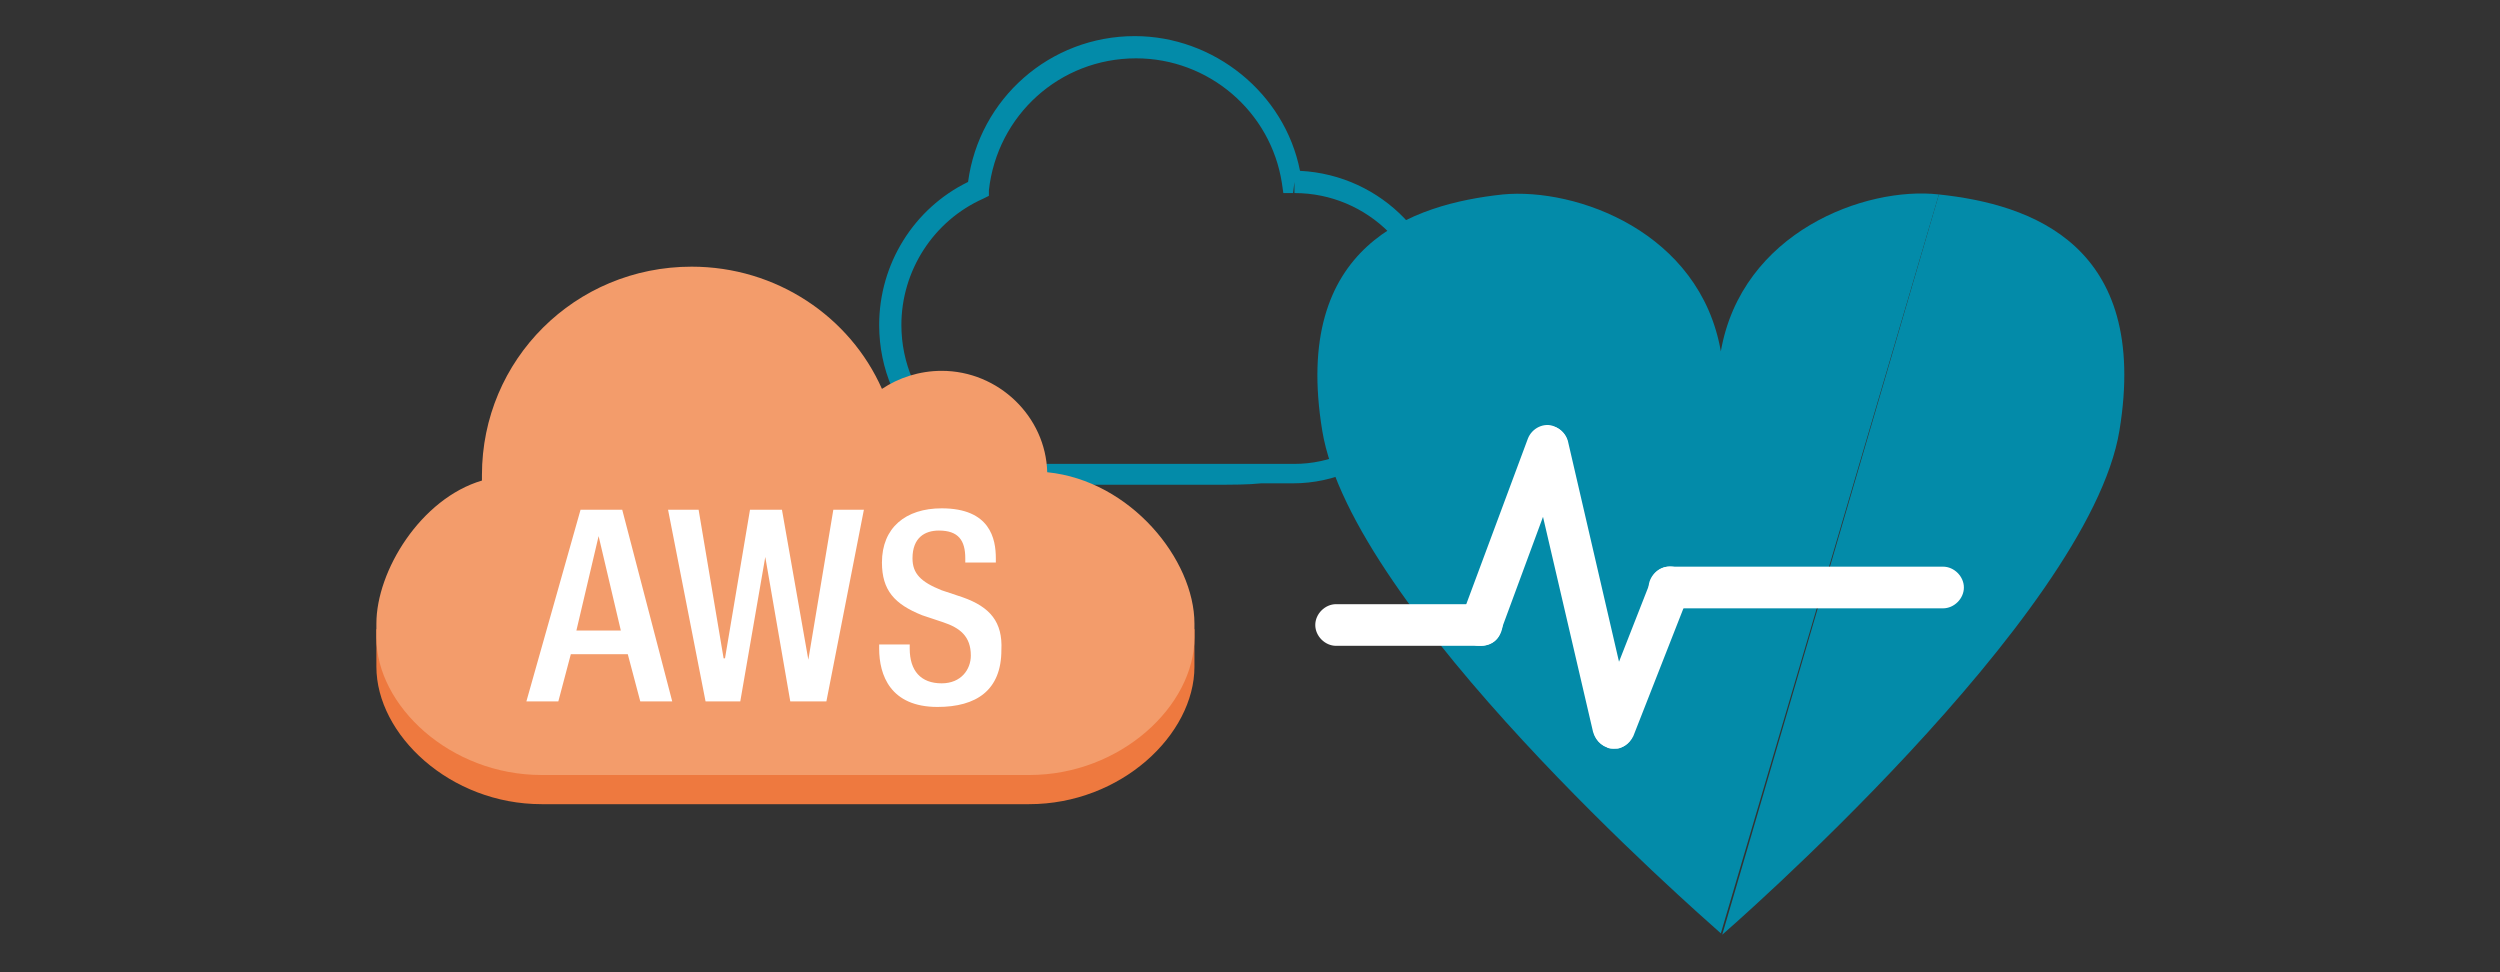 <?xml version="1.0" encoding="utf-8"?>
<!-- Generator: Adobe Illustrator 26.4.1, SVG Export Plug-In . SVG Version: 6.00 Build 0)  -->
<svg version="1.1" id="レイヤー_1" xmlns="http://www.w3.org/2000/svg" xmlns:xlink="http://www.w3.org/1999/xlink" x="0px"
	 y="0px" width="180px" height="70px" viewBox="0 0 180 70" style="enable-background:new 0 0 180 70;" xml:space="preserve">
<rect x="0" y="0" width="180" height="70" fill="#333333" stroke="none"/>
<style type="text/css">
	.st0{fill:#038BA9;}
	.st1{fill:#FFFFFF;}
	.st2{fill:#EE793F;}
	.st3{fill:#F39C6B;}
</style>
<path class="st0" d="M87.4,34.9h-7.2c-2.2,0-4.1,0-5.4,0c-6.3,0-11.5-5.1-11.5-11.5c0-4.4,2.5-8.4,6.4-10.3c0.8-6,5.9-10.5,12-10.5
	c5.7,0,10.8,4.1,11.9,9.7c5.9,0.3,10.6,5.1,10.6,11.1c0,6.2-5.1,11.4-11.1,11.4c-0.6,0-1.4,0-2.3,0C89.9,34.9,88.7,34.9,87.4,34.9z
	 M80.2,33.4h7.2c1.3,0,2.5,0,3.5,0c0.9,0,1.7,0,2.3,0c5.2,0,9.6-4.5,9.6-9.9c0-5.3-4.3-9.6-9.6-9.6v-0.8l-0.1,0.8h-0.7l-0.1-0.7
	c-0.8-5.2-5.3-9-10.5-9c-5.5,0-10,4.1-10.6,9.5v0.4l-0.4,0.2c-3.6,1.6-5.9,5.2-5.9,9.1c0,5.5,4.5,10,10,10
	C76.1,33.4,78,33.4,80.2,33.4z"/>
<path class="st0" d="M124,67.3c0,0,26.4-22.9,28.6-36.3c2.2-13.4-6.4-16.3-13-17"/>
<path class="st0" d="M139.6,14c-5.3-0.6-14.2,2.7-15.7,11.3l0,0c-1.5-8.6-10.4-11.8-15.7-11.3c-6.5,0.7-15.2,3.6-13,17
	c2.1,12.9,26.9,34.6,28.7,36.2"/>
<path class="st1" d="M106.6,46.5H96.2c-0.8,0-1.5-0.7-1.5-1.5s0.7-1.5,1.5-1.5h10.5c0.8,0,1.5,0.7,1.5,1.5
	C108.1,45.9,107.5,46.5,106.6,46.5z"/>
<path class="st1" d="M106.6,46.5c-0.2,0-0.4,0-0.5-0.1c-0.8-0.3-1.2-1.2-0.9-1.9l4.8-12.9c0.3-0.8,1.2-1.2,1.9-0.9
	c0.8,0.3,1.2,1.2,0.9,1.9l-4.8,13C107.8,46.2,107.2,46.5,106.6,46.5z"/>
<path class="st1" d="M116.2,53.9c-0.7,0-1.3-0.5-1.5-1.2L110,32.5c-0.2-0.8,0.3-1.6,1.1-1.8c0.8-0.2,1.6,0.3,1.8,1.1l4.7,20.3
	c0.2,0.8-0.3,1.6-1.1,1.8C116.4,53.9,116.3,53.9,116.2,53.9z"/>
<path class="st1" d="M116.2,53.9c-0.2,0-0.4,0-0.5-0.1c-0.8-0.3-1.2-1.2-0.8-1.9l4-10.2c0.3-0.8,1.2-1.1,1.9-0.8
	c0.8,0.3,1.2,1.2,0.8,1.9l-4,10.2C117.3,53.6,116.8,53.9,116.2,53.9z"/>
<path class="st1" d="M139.9,43.8h-19.7c-0.8,0-1.5-0.7-1.5-1.5s0.7-1.5,1.5-1.5h19.7c0.8,0,1.5,0.7,1.5,1.5S140.7,43.8,139.9,43.8z"
	/>
<path class="st2" d="M86,45.3V48c0,4.9-5.3,9.9-11.9,9.9H39c-6.6,0-11.9-5-11.9-9.9v-2.7H86z"/>
<path class="st3" d="M49.8,19.2c6.1,0,11.4,3.6,13.7,8.8c1.2-0.8,2.7-1.3,4.3-1.3c4.1,0,7.5,3.3,7.6,7.3c6,0.6,10.6,6.3,10.6,10.9v1
	c0,4.9-5.3,9.9-11.9,9.9H39c-6.6,0-11.9-5-11.9-9.9v-1c0-3.8,3.2-9,7.6-10.3c0-0.1,0-0.3,0-0.4C34.7,25.9,41.4,19.2,49.8,19.2"/>
<path class="st1" d="M41.8,36.7l-3.9,13.8h2.3l0.9-3.4h4.1l0.9,3.4h2.3l-3.6-13.8H41.8z M41.5,45.4l1.6-6.8l0,0l1.6,6.8H41.5z"/>
<polygon class="st1" points="58.2,47.5 58.2,47.5 56.3,36.7 54,36.7 52.2,47.4 52.1,47.4 50.3,36.7 48.1,36.7 50.8,50.5 53.3,50.5 
	55.1,40.1 55.1,40.1 56.9,50.5 59.5,50.5 62.2,36.7 60,36.7 "/>
<path class="st1" d="M69.3,43l-1.5-0.5c-1.5-0.6-2.1-1.2-2.1-2.3c0-1.5,0.9-2,1.9-2c1.4,0,1.9,0.7,1.9,2v0.3h2.2v-0.3
	c0-1.4-0.4-3.6-3.9-3.6c-2.6,0-4.3,1.4-4.3,3.9c0,2,0.9,3,2.9,3.8l1.5,0.5c1.2,0.4,2,1,2,2.4c0,1-0.7,2-2.1,2
	c-1.5,0-2.3-0.9-2.3-2.5v-0.3h-2.2v0.3c0,1.9,0.8,4.2,4.2,4.2c2.8,0,4.6-1.2,4.6-4.1C72.2,44.8,71.3,43.7,69.3,43"/>
</svg>
